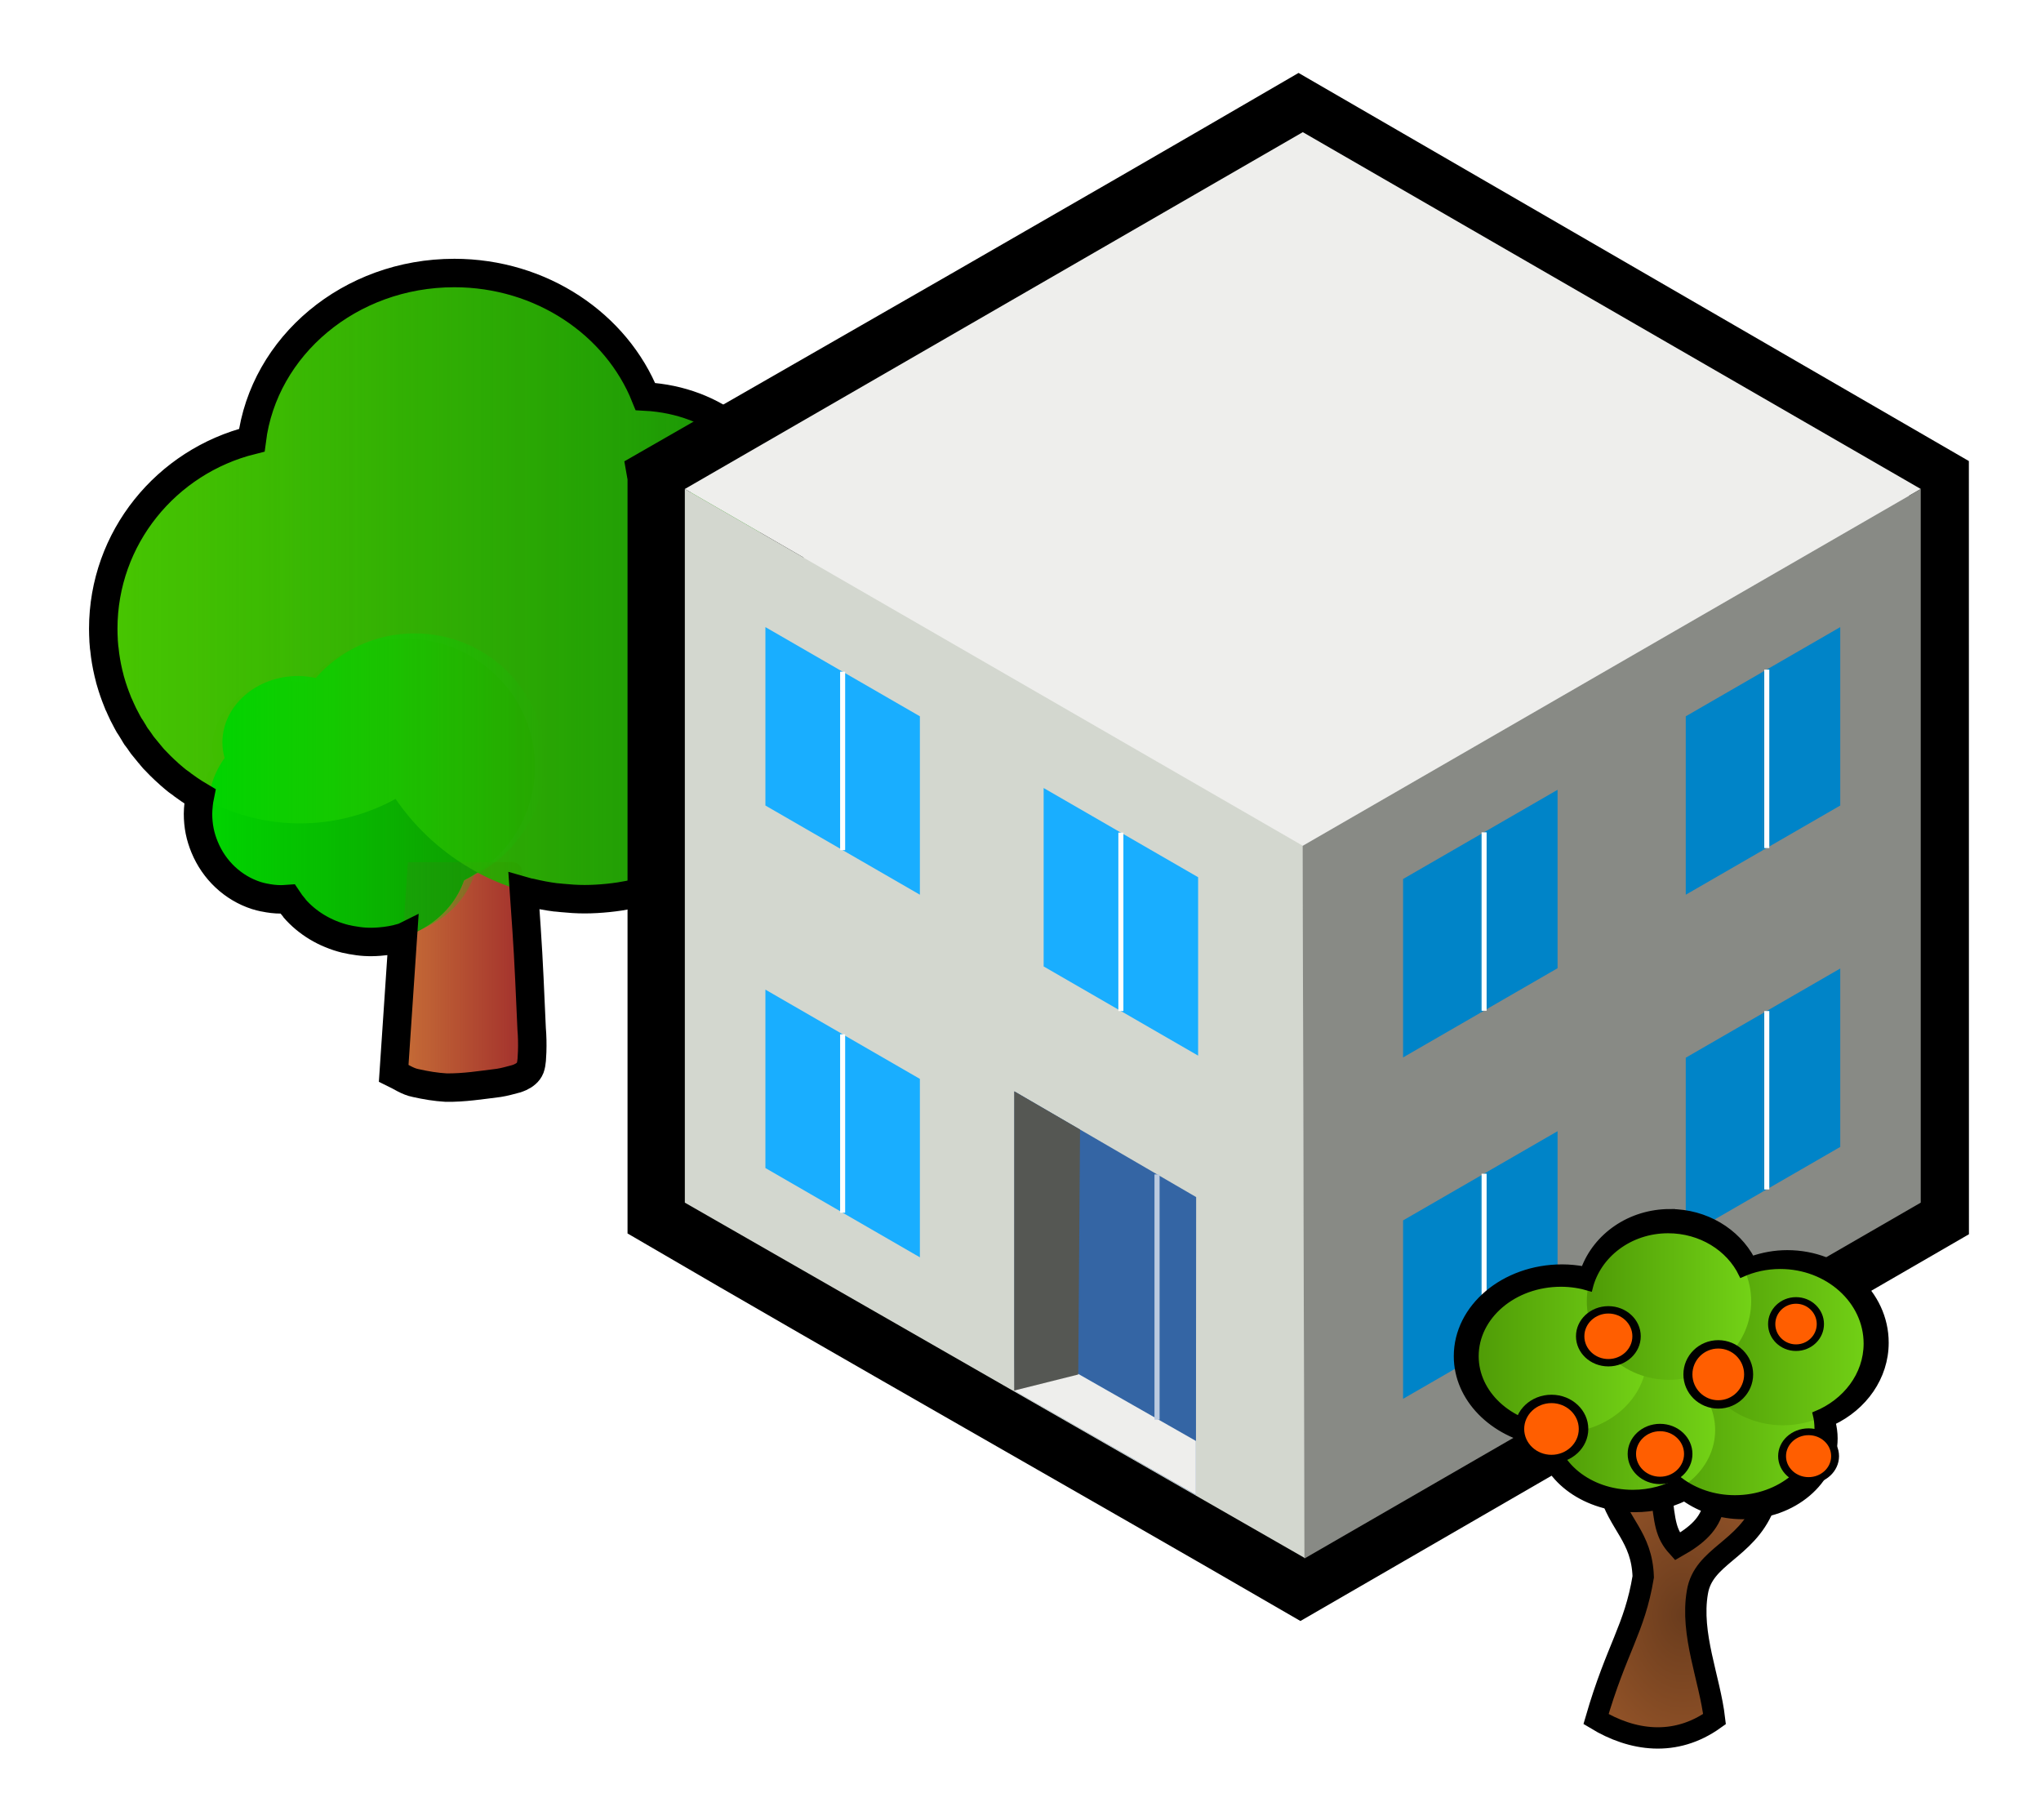 <?xml version="1.0" encoding="UTF-8"?>
<svg version="1.1" viewBox="0 0 287 255.84" xmlns="http://www.w3.org/2000/svg" xmlns:xlink="http://www.w3.org/1999/xlink">
<defs>
<linearGradient id="j" x1="252.34" x2="276.06" y1="599.36" y2="599.36" gradientTransform="matrix(.822 0 0 .822 -1008.9 172.51)" gradientUnits="userSpaceOnUse">
<stop stop-color="#c87137" offset="0"/>
<stop stop-color="#c87137" stop-opacity="0" offset="1"/>
</linearGradient>
<filter id="k" color-interpolation-filters="sRGB">
<feGaussianBlur stdDeviation="0.971"/>
</filter>
<linearGradient id="i" x1="124.16" x2="245.88" y1="496.52" y2="496.52" gradientTransform="matrix(.822 0 0 .822 -944.38 202.4)" gradientUnits="userSpaceOnUse">
<stop stop-color="#55d400" offset="0"/>
<stop stop-color="#55d400" stop-opacity="0" offset="1"/>
</linearGradient>
<filter id="l" color-interpolation-filters="sRGB">
<feGaussianBlur stdDeviation="1.881"/>
</filter>
<linearGradient id="h" x1="140.38" x2="198" y1="531.41" y2="531.41" gradientTransform="matrix(.822 0 0 .822 -942.97 201.69)" gradientUnits="userSpaceOnUse">
<stop stop-color="#00d400" offset="0"/>
<stop stop-color="#00d400" stop-opacity="0" offset="1"/>
</linearGradient>
<filter id="m" color-interpolation-filters="sRGB">
<feGaussianBlur stdDeviation="0.225"/>
</filter>
<radialGradient id="b" cx="-504.06" cy="776" r="15.55" gradientTransform="matrix(1 0 0 1.382 0 -296.27)" gradientUnits="userSpaceOnUse">
<stop stop-color="#6a3c1d" offset="0"/>
<stop stop-color="#8f5127" offset="1"/>
</radialGradient>
<linearGradient id="g" x1="299.76" x2="484.91" y1="463.86" y2="463.86" gradientUnits="userSpaceOnUse" xlink:href="#a"/>
<linearGradient id="a">
<stop stop-color="#4e9a06" offset="0"/>
<stop stop-color="#73d216" offset="1"/>
</linearGradient>
<filter id="q" color-interpolation-filters="sRGB">
<feGaussianBlur stdDeviation="3.864"/>
</filter>
<linearGradient id="f" x1="99.186" x2="279.92" y1="480.39" y2="480.39" gradientUnits="userSpaceOnUse" xlink:href="#a"/>
<filter id="p" color-interpolation-filters="sRGB">
<feGaussianBlur stdDeviation="3.864"/>
</filter>
<linearGradient id="e" x1="59.511" x2="251.27" y1="403.25" y2="403.25" gradientUnits="userSpaceOnUse" xlink:href="#a"/>
<filter id="n" color-interpolation-filters="sRGB">
<feGaussianBlur stdDeviation="3.864"/>
</filter>
<linearGradient id="d" x1="438.62" x2="632.58" y1="438.51" y2="438.51" gradientUnits="userSpaceOnUse" xlink:href="#a"/>
<filter id="r" color-interpolation-filters="sRGB">
<feGaussianBlur stdDeviation="3.864"/>
</filter>
<linearGradient id="c" x1="187.35" x2="368.09" y1="323.9" y2="323.9" gradientUnits="userSpaceOnUse" xlink:href="#a"/>
<filter id="o" color-interpolation-filters="sRGB">
<feGaussianBlur stdDeviation="3.864"/>
</filter>
</defs>
<g transform="translate(-39.36 -226.95)">
<g transform="translate(591.07 -300.76)">
<g transform="translate(305.12 -.464)">
<path d="m-801.48 679.07c1.015 0.489 1.958 1.172 3.083 1.387 1.411 0.317 2.845 0.559 4.29 0.642 2.495 0.035 4.966-0.372 7.434-0.678 0.809-0.128 1.603-0.349 2.394-0.56 0.806-0.262 1.662-0.718 1.99-1.548 0.257-0.727 0.234-1.514 0.283-2.274 0.035-1.087 0.028-2.174-0.056-3.259-0.213-4.693-0.417-9.386-0.74-14.073-0.133-1.97-0.237-3.941-0.388-5.909-0.107-0.825-0.101-1.666-0.304-2.475-0.25-0.788-1.084-1.056-1.834-0.925h-14.145c-0.668 9.891-1.336 19.782-2.004 29.673z" fill="#a02c2c" fill-rule="evenodd"/>
<path d="m-792.96 566.56c-14.683 0-26.781 10.267-28.465 23.507-12.003 2.993-20.886 13.729-20.886 26.513 0 15.098 12.387 27.361 27.669 27.361 4.871 0 9.459-1.257 13.436-3.442 5.842 8.516 15.565 14.104 26.59 14.104 17.859 0 32.37-14.635 32.37-32.678 0-6.891-2.121-13.276-5.729-18.549 0.238-1.016 0.385-2.06 0.385-3.134 0-8.682-8.175-15.791-18.472-16.314-4.067-10.138-14.588-17.367-26.898-17.367z" fill="#55d400" opacity=".89"/>
<path d="m-799.95 617.94c-5.558 0-10.534 2.431-13.899 6.269-0.791-0.163-1.619-0.283-2.466-0.283-5.892 0-10.662 4.196-10.662 9.351 0 0.755 0.114 1.48 0.309 2.184-1.444 1.998-2.312 4.462-2.312 7.142 0 6.628 5.22 12.023 11.664 12.023 0.309 0 0.623-0.028 0.925-0.049 2.384 3.621 6.763 6.037 11.766 6.037 6.133 0 11.319-3.635 13.051-8.658 5.91-2.992 9.968-9.031 9.968-16.005 0-9.942-8.217-18.009-18.343-18.009z" fill="#55d400"/>
<path d="m-801.48 679.07c1.015 0.489 1.958 1.172 3.083 1.387 1.411 0.317 2.845 0.559 4.29 0.642 2.495 0.035 4.966-0.372 7.434-0.678 0.809-0.128 1.603-0.349 2.394-0.56 0.806-0.262 1.662-0.718 1.99-1.548 0.257-0.727 0.234-1.514 0.283-2.274 0.035-1.087 0.028-2.174-0.056-3.259-0.213-4.693-0.417-9.386-0.74-14.073-0.133-1.97-0.237-3.941-0.388-5.909-0.107-0.825-0.101-1.666-0.304-2.475-0.25-0.788-1.084-1.056-1.834-0.925h-14.145c-0.668 9.891-1.336 19.782-2.004 29.673z" fill="url(#j)" fill-rule="evenodd"/>
<path d="m-792.96 566.56c-14.683 0-26.781 10.267-28.465 23.507-12.003 2.993-20.886 13.729-20.886 26.513 0 10.015 5.46 18.79 13.59 23.558-0.162 0.791-0.257 1.625-0.257 2.466 0 6.628 5.219 12.023 11.664 12.023 0.309 0 0.623-0.028 0.925-0.049 2.384 3.621 6.763 6.037 11.766 6.037 6.133 0 11.319-3.635 13.051-8.658 0.656-0.332 1.293-0.7 1.901-1.105 4.495 2.4 9.616 3.751 15.055 3.751 17.859 0 32.37-14.635 32.37-32.678 0-6.891-2.121-13.276-5.729-18.549 0.238-1.016 0.385-2.06 0.385-3.134 0-8.682-8.175-15.791-18.472-16.314-4.067-10.138-14.588-17.367-26.898-17.367z" fill="#008000" filter="url(#k)" opacity=".89"/>
<path d="m-792.96 566.56c-14.683 0-26.781 10.267-28.465 23.507-12.003 2.993-20.886 13.729-20.886 26.513 0 15.098 12.387 27.361 27.669 27.361 4.871 0 9.459-1.257 13.436-3.442 5.842 8.516 15.565 14.104 26.59 14.104 17.859 0 32.37-14.635 32.37-32.678 0-6.891-2.121-13.276-5.729-18.549 0.238-1.016 0.385-2.06 0.385-3.134 0-8.682-8.175-15.791-18.472-16.314-4.067-10.138-14.588-17.367-26.898-17.367z" fill="url(#i)" filter="url(#l)" opacity=".89"/>
<path d="m-798.53 617.23c-5.558 0-10.534 2.431-13.899 6.269-0.791-0.163-1.619-0.283-2.466-0.283-5.892 0-10.662 4.196-10.662 9.351 0 0.755 0.114 1.48 0.309 2.184-1.444 1.998-2.312 4.462-2.312 7.142 0 6.628 5.22 12.023 11.664 12.023 0.309 0 0.623-0.028 0.925-0.049 2.384 3.621 6.763 6.037 11.766 6.037 6.133 0 11.319-3.635 13.051-8.658 5.91-2.992 9.968-9.031 9.968-16.005 0-9.942-8.217-18.009-18.343-18.009z" fill="url(#h)" filter="url(#m)"/>
<path d="m-792.96 566.56c-14.683 0-26.781 10.267-28.465 23.507-12.003 2.993-20.886 13.729-20.886 26.513 0 0.542 0.021 1.084 0.049 1.619 2e-3 0.028-2e-3 0.049 0 0.077 0.021 0.316 0.049 0.638 0.077 0.951 5e-3 0.049 0.021 0.102 0.028 0.154 0.028 0.297 0.063 0.605 0.103 0.899 0.154 1.127 0.379 2.235 0.668 3.314 2e-3 7e-3 -2e-3 0.021 0 0.028 0.042 0.147 0.087 0.291 0.128 0.437 0.262 0.914 0.572 1.799 0.925 2.672 0.063 0.152 0.116 0.311 0.18 0.462 4e-3 7e-3 0.021 0.014 0.028 0.028 0.093 0.217 0.184 0.429 0.283 0.642 0.119 0.259 0.233 0.516 0.36 0.771 0.074 0.148 0.155 0.29 0.231 0.437 0.192 0.369 0.383 0.746 0.591 1.105 0.049 0.09 0.126 0.168 0.18 0.257 0.159 0.268 0.32 0.534 0.488 0.796 0.035 0.056 0.063 0.122 0.102 0.18 0.088 0.135 0.166 0.277 0.257 0.411 0.014 0.021 0.035 0.035 0.049 0.049 0.096 0.141 0.21 0.272 0.309 0.411 0.156 0.22 0.299 0.453 0.462 0.668 0.073 0.097 0.157 0.187 0.231 0.283 0.258 0.332 0.523 0.656 0.796 0.976 0.014 0.021 0.035 0.035 0.049 0.049 0.175 0.203 0.333 0.418 0.514 0.616l0.102 0.102c0.276 0.3 0.559 0.586 0.848 0.873 0.381 0.379 0.779 0.748 1.182 1.105 0.021 0.014 0.035 0.035 0.049 0.049 0.07 0.063 0.136 0.12 0.205 0.18 0.312 0.269 0.626 0.541 0.951 0.796 0.198 0.156 0.414 0.286 0.616 0.437 0.028 0.021 0.049 0.056 0.077 0.077 0.319 0.236 0.647 0.471 0.976 0.694 0.485 0.328 0.983 0.653 1.49 0.951-0.079 0.386-0.138 0.783-0.18 1.182-2e-3 0.014 2e-3 0.035 0 0.049-0.042 0.403-0.077 0.819-0.077 1.233 0 0.829 0.076 1.633 0.231 2.415 0.155 0.782 0.398 1.542 0.694 2.261 1.328 3.235 3.983 5.752 7.27 6.808 0.365 0.117 0.725 0.203 1.105 0.283 7e-3 2e-3 0.021-2e-3 0.028 0 0.752 0.157 1.541 0.257 2.338 0.257 0.309 0 0.623-0.028 0.925-0.049 0.298 0.452 0.619 0.872 0.976 1.284 4e-3 5e-3 -4e-3 0.021 0 0.028 1.788 2.056 4.296 3.584 7.168 4.29 0.288 0.071 0.579 0.126 0.873 0.18 7e-3 1e-3 0.021-1e-3 0.028 0 0.582 0.105 1.192 0.194 1.798 0.231 0.307 0.021 0.612 0.028 0.925 0.028 0.384 0 0.755-0.021 1.13-0.049 1.126-0.084 2.231-0.276 3.263-0.591 0.021-6e-3 0.035-0.021 0.049-0.028-0.43 6.371-0.854 12.743-1.284 19.114 1.015 0.489 1.958 1.172 3.083 1.387 1.411 0.317 2.845 0.559 4.29 0.642 2.495 0.035 4.956-0.362 7.425-0.668 0.809-0.128 1.598-0.354 2.389-0.565 0.201-0.063 0.418-0.139 0.616-0.231 0.596-0.278 1.142-0.687 1.387-1.31 0.257-0.727 0.234-1.526 0.283-2.287 0.035-1.087 0.014-2.153-0.077-3.237-0.213-4.693-0.396-9.392-0.719-14.078-0.119-1.755-0.234-3.512-0.36-5.267 0.199 0.056 0.39 0.128 0.591 0.18 0.014 4e-3 0.035-4e-3 0.049 0 0.084 0.021 0.173 0.028 0.257 0.049 1.164 0.285 2.361 0.514 3.571 0.668 0.014 2e-3 0.035-2e-3 0.049 0 0.111 0.014 0.222 0.014 0.334 0.028 0.154 0.021 0.307 0.035 0.462 0.049 1.058 0.105 2.125 0.18 3.211 0.18 1.116 0 2.227-0.07 3.314-0.18 0.544-0.056 1.083-0.123 1.619-0.205 6.96-1.075 13.196-4.392 17.958-9.197 0.366-0.37 0.705-0.744 1.053-1.13 4.879-5.417 7.983-12.5 8.375-20.296 0.028-0.557 0.049-1.106 0.049-1.67 0-6.891-2.121-13.276-5.729-18.549 0.056-0.254 0.107-0.513 0.154-0.771 0.142-0.773 0.231-1.558 0.231-2.364 0-8.139-7.188-14.89-16.57-16.134-0.626-0.083-1.258-0.147-1.901-0.18-4.067-10.138-14.588-17.367-26.898-17.367z" fill="none" stroke="#000" stroke-width="4"/>
</g>
<path transform="matrix(.99 0 0 .99 -4.318 6.678)" d="m-459.54 594.02v105.01c28.842 16.85 62.807 36.033 91.331 52.569l90.704-52.467c-9e-3 -33.421-9e-3 -71.484-9e-3 -104.91l-90.959-52.658c-31.695 18.447-63.905 36.854-91.068 52.448z" fill="none" stroke="#000" stroke-width="8.495"/>
<path d="m-455.41 596.46 86.896-50.169 86.896 50.169-86.896 50.169-86.896-50.169z" fill="#eeeeec"/>
<path d="m-455.41 696.8 87.163 49.961-0.267-100.15-86.897-50.152v100.34h2e-4z" fill="#d3d7cf"/>
<path d="m-281.62 696.8-86.663 50.035-0.256-100.2 86.919-50.175v100.34z" fill="#888a85"/>
<path d="m-444.08 615.88 10.862 6.271v25.085l-10.862-6.271v-25.085z" fill="#19aeff"/>
<path d="m-433.22 622.15 10.862 6.271v25.085l-10.862-6.271v-25.085z" fill="#19aeff"/>
<path d="m-433.22 622.15v25.085-25.085z" fill="#fff" stroke="#fff" stroke-width=".708"/>
<path d="m-444.08 666.85 10.862 6.271v25.085l-10.862-6.271v-25.085z" fill="#19aeff"/>
<path d="m-433.22 673.13 10.862 6.271v25.085l-10.862-6.271v-25.085z" fill="#19aeff"/>
<path d="m-433.22 673.13v25.085-25.085z" fill="#fff" stroke="#fff" stroke-width=".708"/>
<path d="m-292.94 615.88-10.862 6.271v25.085l10.862-6.271v-25.085z" fill="#0084c8"/>
<path d="m-303.8 622.15-10.862 6.271v25.085l10.862-6.271v-25.085z" fill="#0084c8"/>
<path d="m-303.27 621.86v25.085-25.085z" fill="#fff" stroke="#fff" stroke-width=".708"/>
<path d="m-409.06 681.16v42.061l25.519 14.671 0.031-41.874z" fill="#3465a4"/>
<path d="m-408.97 715.82-0.125 7.405 25.551 14.64v-7.561z" fill="#eeeeec"/>
<path d="m-409.09 681.15 9.254 5.375-0.254 34.439-9.008 2.256 8e-3 -42.086z" fill="#555753"/>
<path d="m-389.01 692.83v34.484" fill="none" stroke="#bacae0" stroke-width=".719"/>
<g transform="translate(39.125,22.625)">
<path d="m-444.08 615.88 10.862 6.271v25.085l-10.862-6.271v-25.085z" fill="#19aeff"/>
<path d="m-433.22 622.15 10.862 6.271v25.085l-10.862-6.271v-25.085z" fill="#19aeff"/>
<path d="m-433.22 622.15v25.085-25.085z" fill="#fff" stroke="#fff" stroke-width=".708"/>
</g>
<g transform="translate(-39.75,22.875)">
<path d="m-292.94 615.88-10.862 6.271v25.085l10.862-6.271v-25.085z" fill="#0084c8"/>
<path d="m-303.8 622.15-10.862 6.271v25.085l10.862-6.271v-25.085z" fill="#0084c8"/>
<path d="m-303.27 621.86v25.085-25.085z" fill="#fff" stroke="#fff" stroke-width=".708"/>
</g>
<g transform="translate(0,48)">
<path d="m-292.94 615.88-10.862 6.271v25.085l10.862-6.271v-25.085z" fill="#0084c8"/>
<path d="m-303.8 622.15-10.862 6.271v25.085l10.862-6.271v-25.085z" fill="#0084c8"/>
<path d="m-303.27 621.86v25.085-25.085z" fill="#fff" stroke="#fff" stroke-width=".708"/>
</g>
<g transform="translate(-39.75,70.875)">
<path d="m-292.94 615.88-10.862 6.271v25.085l10.862-6.271v-25.085z" fill="#0084c8"/>
<path d="m-303.8 622.15-10.862 6.271v25.085l10.862-6.271v-25.085z" fill="#0084c8"/>
<path d="m-303.27 621.86v25.085-25.085z" fill="#fff" stroke="#fff" stroke-width=".708"/>
</g>
<g transform="matrix(.882 0 0 .882 129.51 70.173)" fill-rule="evenodd">
<path d="m-515.82 756.22c2.774 0.101 5.547 0.201 8.321 0.302 0.533 5.032 0.747 6.743 2.56 8.756 3.2-1.812 5.12-3.623 5.761-6.341 0 0 12.481-1.812 8.001 0-2.88 6.945-9.601 7.851-10.561 13.587-1.173 6.743 1.979 13.822 2.725 20.264-6.28 4.498-13.143 3.479-18.892 0 3.307-11.373 6.139-14.325 7.526-22.679-0.213-6.441-3.947-8.354-5.441-13.889z" fill="url(#b)" stroke="#000" stroke-width="3.401"/>
<path transform="matrix(.145 0 0 .137 -552.3 683.61)" d="m484.91 463.86c0 47.475-41.447 85.961-92.573 85.961-51.127 0-92.573-38.486-92.573-85.961s41.447-85.961 92.573-85.961c51.127 0 92.573 38.486 92.573 85.961z" fill="url(#g)" filter="url(#q)"/>
<path transform="matrix(.145 0 0 .137 -539.5 680.9)" d="m279.92 480.39c0 45.649-40.46 82.655-90.369 82.655-49.91 0-90.369-37.006-90.369-82.655s40.46-82.655 90.369-82.655c49.91 0 90.369 37.006 90.369 82.655z" fill="url(#f)" filter="url(#p)"/>
<path transform="matrix(.145 0 0 .137 -546.22 679.69)" d="m251.27 403.25c0 49.301-42.927 89.267-95.88 89.267s-95.88-39.966-95.88-89.267 42.927-89.267 95.88-89.267 95.88 39.966 95.88 89.267z" fill="url(#e)" filter="url(#n)"/>
<path transform="matrix(.145 0 0 .137 -565.75 672.74)" d="m632.58 438.51c0 52.953-43.42 95.88-96.982 95.88-53.561 0-96.982-42.927-96.982-95.88s43.42-95.88 96.982-95.88c53.561 0 96.982 42.927 96.982 95.88z" fill="url(#d)" filter="url(#r)"/>
<path transform="matrix(.145 0 0 .137 -546.54 681.8)" d="m368.09 323.9c0 50.518-40.46 91.471-90.369 91.471-49.91 0-90.369-40.953-90.369-91.471s40.46-91.471 90.369-91.471c49.91 0 90.369 40.953 90.369 91.471z" fill="url(#c)" filter="url(#o)"/>
<path d="m-506.11 711.98c-6.378 0-11.752 3.824-13.711 9.147-1.121-0.199-2.297-0.325-3.489-0.325-9.261 0-16.771 6.339-16.771 14.133 0 6.782 5.703 12.423 13.282 13.779 0.88 5.953 7.294 10.592 15.088 10.592 2.893 0 5.594-0.665 7.896-1.77 2.529 1.799 5.78 2.892 9.334 2.892 8.049 0 14.598-5.543 14.598-12.392 0-0.889-0.128-1.761-0.337-2.596 5.031-2.372 8.477-7.147 8.477-12.658 0-7.872-7.015-14.251-15.669-14.251-1.991 0-3.909 0.358-5.662 0.974-2.378-4.462-7.327-7.524-13.037-7.524zm-0.306 2.862c5.236 0 9.75 2.857 11.752 6.993 1.847-0.826 3.918-1.298 6.121-1.298 7.616 0 13.802 5.543 13.802 12.392 0 5.018-3.343 9.319-8.11 11.271 0.18 0.732 0.275 1.495 0.275 2.272 0 6.141-5.92 11.124-13.19 11.124-3.384 0-6.452-1.09-8.783-2.862-2.109 1.262-4.702 2.006-7.498 2.006-6.953 0-12.596-4.588-12.823-10.327-6.875-0.591-12.242-5.5-12.242-11.478 0-6.377 6.089-11.566 13.619-11.566 1.595 0 3.137 0.252 4.56 0.679 1.295-5.273 6.398-9.206 12.517-9.206z" stroke="#000"/>
<path transform="matrix(.133 0 0 .117 -541.89 675.3)" d="m165.37 608.87c0 22.602-17.201 40.925-38.42 40.925s-38.42-18.323-38.42-40.925 17.201-40.925 38.42-40.925 38.42 18.323 38.42 40.925z" fill="#ff5e00" stroke="#000" stroke-width="11.417"/>
<path transform="matrix(.117 0 0 .103 -522.55 687.81)" d="m165.37 608.87c0 22.602-17.201 40.925-38.42 40.925s-38.42-18.323-38.42-40.925 17.201-40.925 38.42-40.925 38.42 18.323 38.42 40.925z" fill="#ff5e00" stroke="#000" stroke-width="11.417"/>
<path transform="matrix(.11 0 0 .095 -497.98 693.03)" d="m165.37 608.87c0 22.602-17.201 40.925-38.42 40.925s-38.42-18.323-38.42-40.925 17.201-40.925 38.42-40.925 38.42 18.323 38.42 40.925z" fill="#ff5e00" stroke="#000" stroke-width="11.417"/>
<path transform="matrix(.117 0 0 .103 -530.79 669.05)" d="m165.37 608.87c0 22.602-17.201 40.925-38.42 40.925s-38.42-18.323-38.42-40.925 17.201-40.925 38.42-40.925 38.42 18.323 38.42 40.925z" fill="#ff5e00" stroke="#000" stroke-width="11.417"/>
<path transform="matrix(.126 0 0 .117 -514.41 666.6)" d="m165.37 608.87c0 22.602-17.201 40.925-38.42 40.925s-38.42-18.323-38.42-40.925 17.201-40.925 38.42-40.925 38.42 18.323 38.42 40.925z" fill="#ff5e00" stroke="#000" stroke-width="11.417"/>
<path transform="matrix(.101 0 0 .092 -498.84 673.8)" d="m165.37 608.87c0 22.602-17.201 40.925-38.42 40.925s-38.42-18.323-38.42-40.925 17.201-40.925 38.42-40.925 38.42 18.323 38.42 40.925z" fill="#ff5e00" stroke="#000" stroke-width="11.417"/>
</g>
</g>
</g>
</svg>
